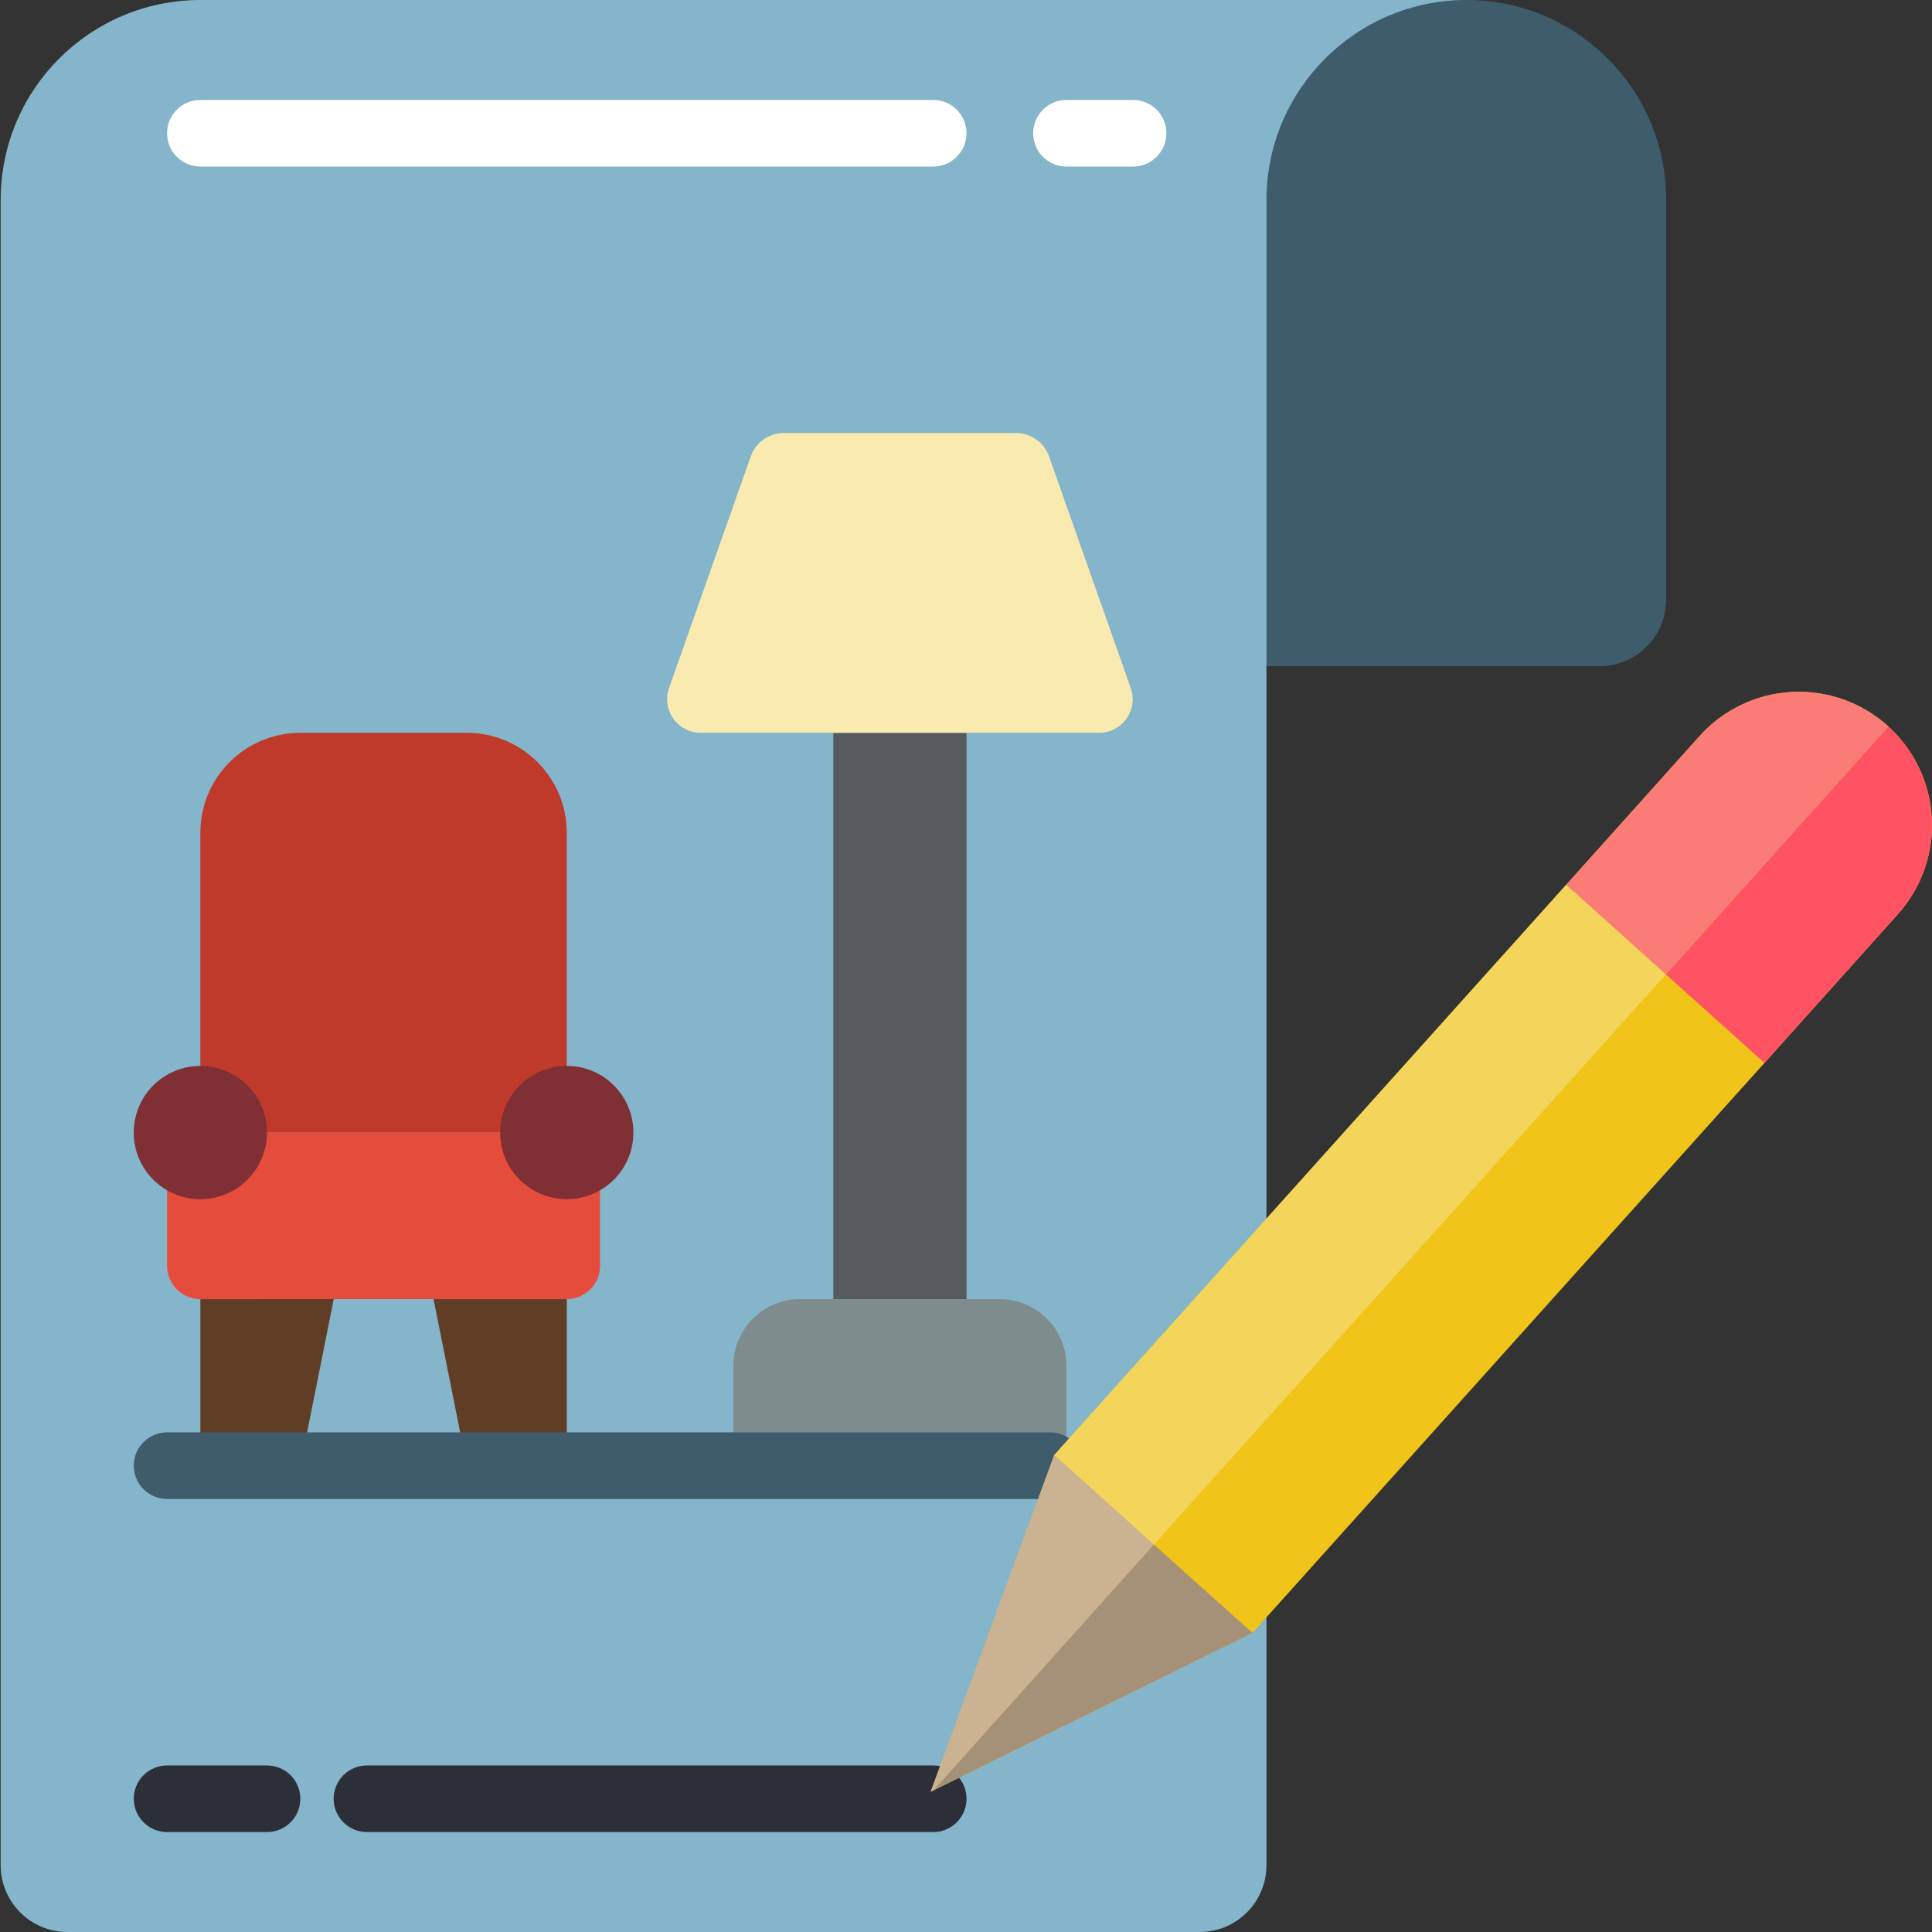 <svg height="512" viewBox="0 0 58 58" width="512" xmlns="http://www.w3.org/2000/svg"><rect x="0" y="0" width="58" height="58" fill="#333333" stroke="none"/><g id="050---Interior-Design" fill="none"><path id="Shape" d="m50.02 6v12c-.003 1.103-.897 1.997-2 2h-10l-2.78-14c-.005-1.592.629-3.119 1.76-4.24 1.08-1.09 5.36-1.76 7.02-1.76 3.314 0 6 2.686 6 6z" fill="#3f5c6c"/><path id="Shape" d="m44.02 0c-3.312.005-5.995 2.688-6 6v50c-.003 1.103-.897 1.997-2 2h-34c-1.103-.003-1.997-.897-2-2v-50c0-3.314 2.686-6 6-6z" fill="#84b5cb"/><path id="Shape" d="m18.015 34v4c0 .552-.448 1-1 1h-11c-.552 0-1-.448-1-1v-4z" fill="#e64c3c"/><path id="Shape" d="m8.015 34h7l2-2v-7c0-1.657-1.343-3-3-3h-5c-1.657 0-3 1.343-3 3v7z" fill="#c03a2b"/><path id="Shape" d="m31.525 44h-9.51v-3c.003-1.103.897-1.997 2-2h6c1.103.003 1.997.897 2 2v2.27" fill="#7f8c8d"/><path id="Rectangle-path" d="m25.016 22h4v17h-4z" fill="#56595e" transform="matrix(-1 0 0 -1 54.032 61)"/><path id="Shape" d="m21.075 22h11.881c.329.012.643-.136.842-.398.199-.262.258-.604.158-.918l-2.469-7c-.156-.416-.556-.689-1-.684h-6.943c-.444-.005-.844.268-1 .684l-2.469 7c-.1.313-.041.656.158.918.199.262.513.411.842.398z" fill="#f9eab0"/><circle id="Oval" cx="17.015" cy="34" fill="#802f34" r="2"/><circle id="Oval" cx="6.015" cy="34" fill="#802f34" r="2"/><path id="Shape" d="m13.015 39 .84 4.2c.095.466.505.8.98.8h1.18c.552 0 1-.448 1-1v-4z" fill="#603e26"/><path id="Shape" d="m6.015 39v4c0 .552.448 1 1 1h1.185c.475 0.0.885-.334.98-.8l.839-4.2z" fill="#603e26"/><path id="Shape" d="m34.016 5h-2c-.552 0-1-.448-1-1s.448-1 1-1h2c.552 0 1 .448 1 1s-.448 1-1 1z" fill="#fff"/><path id="Shape" d="m28.016 5h-22c-.552 0-1-.448-1-1s.448-1 1-1h22c.552 0 1 .448 1 1s-.448 1-1 1z" fill="#fff"/><path id="Shape" d="m28.016 55h-17c-.552 0-1-.448-1-1s.448-1 1-1h17c.552 0 1 .448 1 1s-.448 1-1 1z" fill="#2c2f38"/><path id="Shape" d="m8.016 55h-3c-.552 0-1-.448-1-1s.448-1 1-1h3c.552 0 1 .448 1 1s-.448 1-1 1z" fill="#2c2f38"/><path id="Shape" d="m31.525 45h-26.509c-.552 0-1-.448-1-1s.448-1 1-1h26.509c.552 0 1 .448 1 1s-.448 1-1 1z" fill="#3f5c6c"/><path id="Shape" d="m58 24.77c0.0.985-.363 1.936-1.02 2.67l-4.01 4.47-15.37 17.11-9.58 4.73-.08.04 3.71-10.11 15.37-17.12 4-4.46c.708-.791 1.701-1.267 2.761-1.326 1.06-.058 2.099.307 2.889 1.016l.02.02c.834.758 1.31 1.833 1.31 2.96z" fill="#f0c419"/><path id="Shape" d="m50.01 29.25-15.37 17.12-2.99-2.69 15.37-17.12z" fill="#f3d55b"/><path id="Shape" d="m34.64 46.37-6.62 7.38-.08.04 3.71-10.11z" fill="#cbb292"/><path id="Shape" d="m37.6 49.02-9.58 4.73 6.62-7.38z" fill="#a59078"/><path id="Shape" d="m58 24.77c0.0.985-.363 1.936-1.02 2.67l-4.01 4.47-2.96-2.66 6.68-7.44c.834.758 1.31 1.833 1.31 2.96z" fill="#ff5364"/><path id="Shape" d="m56.69 21.81-6.68 7.44-2.99-2.69 4-4.46c.708-.791 1.701-1.267 2.761-1.326 1.06-.058 2.099.307 2.889 1.016z" fill="#fb7b76"/></g></svg>